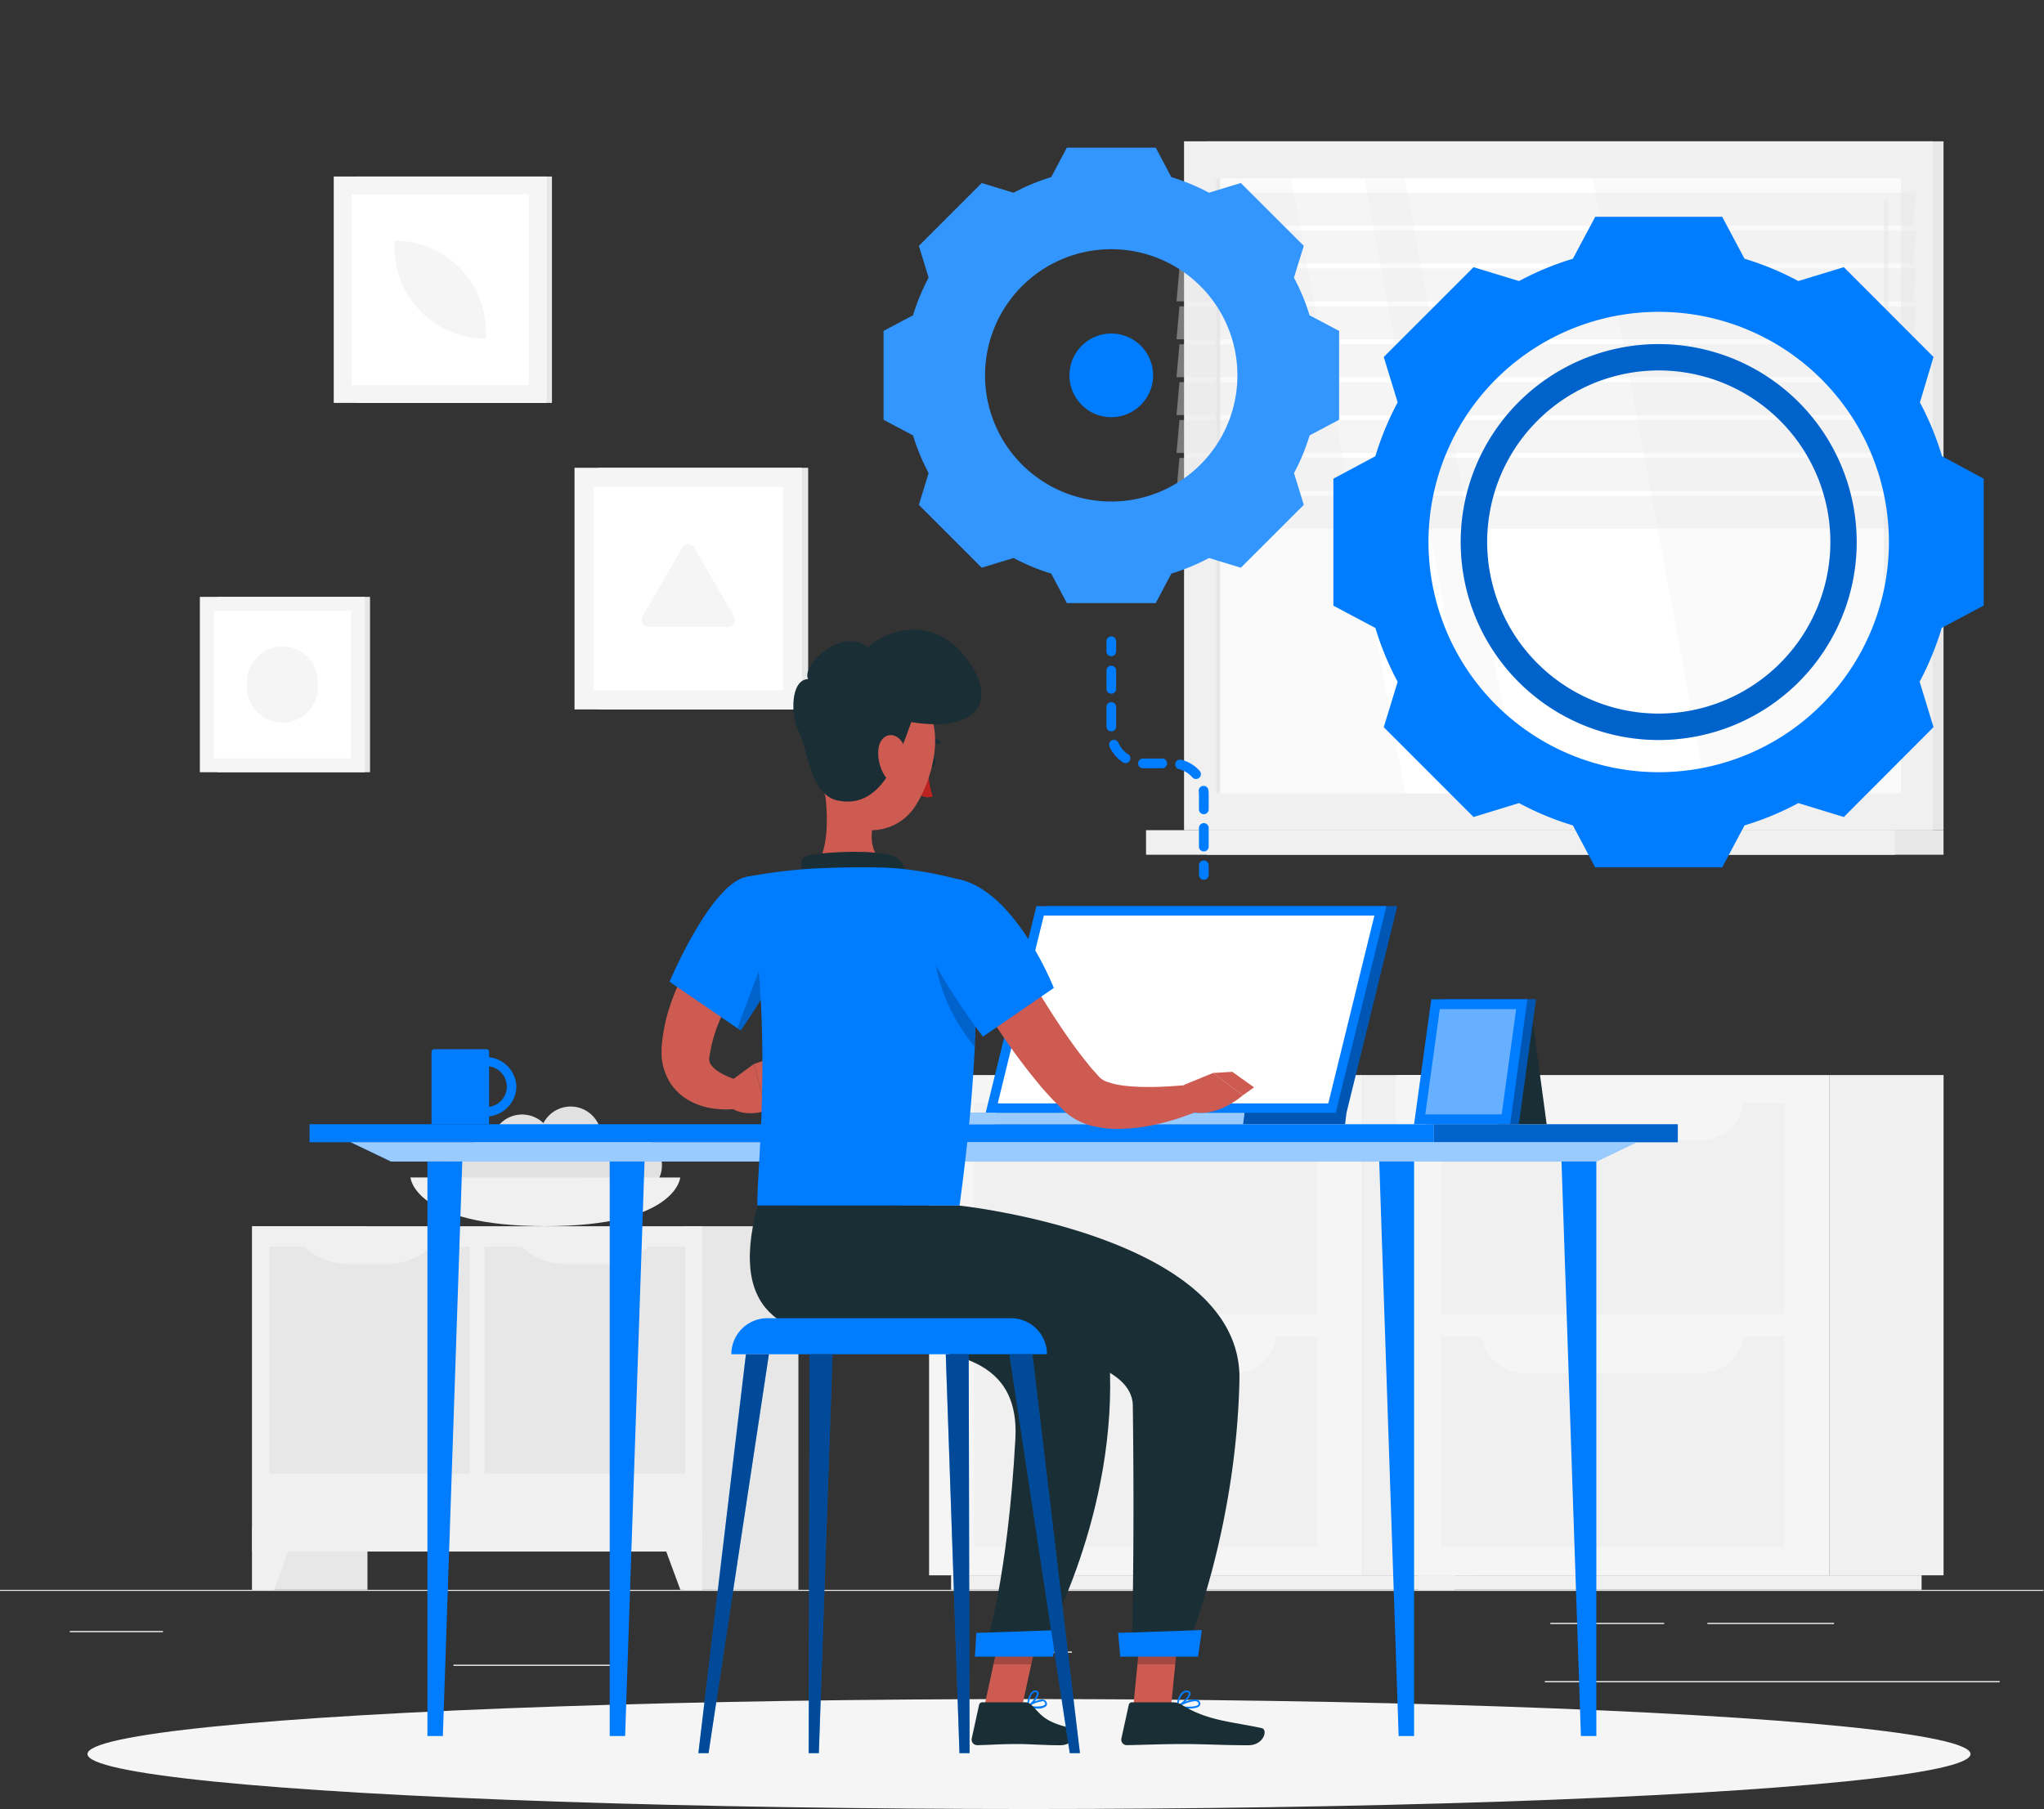 <svg id="Layer_1" data-name="Layer 1" xmlns="http://www.w3.org/2000/svg" viewBox="0 0 555 491.29"><rect x="0" y="0" width="555" height="491.29" fill="#333333" stroke="none"/><defs><style>.cls-1{fill:#ececec;}.cls-2{fill:none;}.cls-3{fill:#f0f0f0;}.cls-4{fill:#f5f5f5;}.cls-5,.cls-8{fill:#e7e7e7;}.cls-11,.cls-13,.cls-16,.cls-6{fill:#fff;}.cls-7{fill:#fafafa;}.cls-16,.cls-20,.cls-8{opacity:0.4;}.cls-9{fill:#e1e1e1;}.cls-10{fill:#007cff;}.cls-11,.cls-12,.cls-19{opacity:0.2;}.cls-13{opacity:0.6;}.cls-14{opacity:0.3;}.cls-15{fill:#1a2e35;}.cls-17{fill:#cd5b51;}.cls-18{fill:#ba221f;}</style></defs><rect class="cls-1" y="431.77" width="554.85" height="0.28"/><rect class="cls-1" x="123.12" y="452.09" width="43.67" height="0.33"/><rect class="cls-1" x="279.6" y="448.51" width="11.46" height="0.33"/><rect class="cls-1" x="18.94" y="442.94" width="25.31" height="0.33"/><rect class="cls-1" x="463.6" y="440.73" width="34.39" height="0.33"/><rect class="cls-1" x="420.95" y="440.73" width="30.91" height="0.33"/><rect class="cls-1" x="419.46" y="456.55" width="123.51" height="0.33"/><path class="cls-2" d="M262.28,372.94H7.67a7.53,7.53,0,0,1-7.52-7.53V7.52A7.52,7.52,0,0,1,7.67,0H262.28a7.53,7.53,0,0,1,7.53,7.52V365.41A7.54,7.54,0,0,1,262.28,372.94ZM7.67.33A7.2,7.2,0,0,0,.48,7.52V365.41a7.21,7.21,0,0,0,7.19,7.2H262.28a7.21,7.21,0,0,0,7.2-7.2V7.52a7.21,7.21,0,0,0-7.2-7.19Z" transform="translate(0 0)"/><path class="cls-2" d="M547.47,372.94H292.87a7.54,7.54,0,0,1-7.53-7.53V7.52A7.53,7.53,0,0,1,292.87,0h254.6A7.53,7.53,0,0,1,555,7.52V365.41A7.54,7.54,0,0,1,547.47,372.94ZM292.87.33a7.21,7.21,0,0,0-7.2,7.19V365.41a7.21,7.21,0,0,0,7.2,7.2h254.6a7.21,7.21,0,0,0,7.2-7.2V7.52a7.21,7.21,0,0,0-7.2-7.19Z" transform="translate(0 0)"/><rect class="cls-3" x="369.86" y="291.96" width="31.06" height="135.86" transform="translate(770.78 719.78) rotate(180)"/><rect class="cls-3" x="258.23" y="427.82" width="136.72" height="3.92" transform="translate(653.19 859.56) rotate(180)"/><rect class="cls-4" x="252.27" y="291.96" width="117.59" height="135.86"/><rect class="cls-3" x="264.48" y="299.59" width="93.17" height="57.27"/><rect class="cls-3" x="264.48" y="362.92" width="93.17" height="57.27"/><path class="cls-4" d="M335.22,309.56H286.91a11.45,11.45,0,0,1-11.45-11.45h71.21A11.45,11.45,0,0,1,335.22,309.56Z" transform="translate(0 0)"/><path class="cls-4" d="M335.22,372.9H286.91a11.46,11.46,0,0,1-11.45-11.46h71.21A11.46,11.46,0,0,1,335.22,372.9Z" transform="translate(0 0)"/><rect class="cls-3" x="496.67" y="291.96" width="31.06" height="135.86" transform="translate(1024.4 719.78) rotate(180)"/><rect class="cls-3" x="385.04" y="427.82" width="136.72" height="3.92" transform="translate(906.81 859.56) rotate(180)"/><rect class="cls-4" x="379.08" y="291.96" width="117.59" height="135.86"/><rect class="cls-3" x="391.29" y="299.59" width="93.17" height="57.27"/><rect class="cls-3" x="391.29" y="362.92" width="93.17" height="57.27"/><path class="cls-4" d="M462,309.56H413.72a11.45,11.45,0,0,1-11.45-11.45h71.21A11.45,11.45,0,0,1,462,309.56Z" transform="translate(0 0)"/><path class="cls-4" d="M462,372.9H413.72a11.46,11.46,0,0,1-11.45-11.46h71.21A11.46,11.46,0,0,1,462,372.9Z" transform="translate(0 0)"/><rect class="cls-5" x="96.68" y="47.95" width="53.18" height="61.48" transform="translate(246.55 157.37) rotate(180)"/><rect class="cls-4" x="90.62" y="47.95" width="57.83" height="61.48" transform="translate(239.07 157.37) rotate(180)"/><rect class="cls-6" x="93.64" y="54.62" width="51.79" height="48.14" transform="translate(198.22 -40.85) rotate(90)"/><path class="cls-4" d="M131.94,92V90.15a24.81,24.81,0,0,0-24.81-24.81h0v1.88A24.81,24.81,0,0,0,131.94,92Z" transform="translate(0 0)"/><rect class="cls-5" x="327.71" y="38.37" width="200.02" height="187.09" transform="translate(855.43 263.84) rotate(180)"/><rect class="cls-3" x="321.51" y="38.37" width="203.32" height="187.09" transform="translate(846.33 263.84) rotate(180)"/><rect class="cls-5" x="327.71" y="225.47" width="200.02" height="6.67" transform="translate(855.43 457.6) rotate(180)"/><rect class="cls-3" x="311.18" y="225.47" width="203.32" height="6.67" transform="translate(825.68 457.6) rotate(180)"/><rect class="cls-7" x="339.66" y="38.94" width="167.01" height="185.96" transform="translate(555.09 -291.24) rotate(90)"/><polygon class="cls-6" points="463.42 215.43 432.45 48.42 381.42 48.42 412.39 215.43 463.42 215.43"/><path class="cls-3" d="M512.13,158.76a.67.67,0,0,0,.62-.71V55a.63.63,0,1,0-1.24,0v103.1A.67.67,0,0,0,512.13,158.76Z" transform="translate(0 0)"/><polygon class="cls-6" points="401.42 215.43 370.45 48.42 350.56 48.42 381.53 215.43 401.42 215.43"/><rect class="cls-5" x="247.23" y="131.37" width="167.01" height="1.1" transform="translate(462.66 -198.81) rotate(90)"/><polygon class="cls-8" points="319.45 61.27 519.47 61.27 520.27 52.32 320.25 52.32 319.45 61.27"/><polygon class="cls-8" points="319.45 71.56 519.47 71.56 520.27 62.62 320.25 62.62 319.45 71.56"/><polygon class="cls-8" points="319.45 81.85 519.47 81.85 520.27 72.91 320.25 72.91 319.45 81.85"/><polygon class="cls-8" points="319.45 92.14 519.47 92.14 520.27 83.2 320.25 83.2 319.45 92.14"/><polygon class="cls-8" points="319.45 102.44 519.47 102.44 520.27 93.49 320.25 93.49 319.45 102.44"/><polygon class="cls-8" points="319.45 112.73 519.47 112.73 520.27 103.78 320.25 103.78 319.45 112.73"/><polygon class="cls-8" points="319.45 123.02 519.47 123.02 520.27 114.07 320.25 114.07 319.45 123.02"/><polygon class="cls-8" points="319.45 133.31 519.47 133.31 520.27 124.36 320.25 124.36 319.45 133.31"/><polygon class="cls-8" points="319.45 143.6 519.47 143.6 520.27 134.65 320.25 134.65 319.45 143.6"/><rect class="cls-5" x="58.97" y="162.1" width="41.49" height="47.62" transform="translate(159.44 371.82) rotate(180)"/><rect class="cls-4" x="54.28" y="162.1" width="44.79" height="47.62" transform="translate(153.34 371.82) rotate(180)"/><rect class="cls-6" x="56.62" y="167.27" width="40.11" height="37.29" transform="translate(262.58 109.24) rotate(90)"/><path class="cls-4" d="M86.28,186.64v-1.46a9.6,9.6,0,0,0-9.61-9.6h0a9.6,9.6,0,0,0-9.6,9.6v1.46a9.6,9.6,0,0,0,9.6,9.6h0A9.6,9.6,0,0,0,86.28,186.64Z" transform="translate(0 0)"/><rect class="cls-5" x="162.48" y="127.03" width="56.97" height="65.63" transform="translate(381.92 319.7) rotate(180)"/><rect class="cls-4" x="156" y="127.03" width="61.74" height="65.63" transform="translate(373.74 319.7) rotate(180)"/><rect class="cls-6" x="159.23" y="134.15" width="55.29" height="51.39" transform="translate(346.72 -27.02) rotate(90)"/><path class="cls-4" d="M188.5,148.7l10.8,18.69a1.89,1.89,0,0,1-1.63,2.83H176.08a1.88,1.88,0,0,1-1.63-2.83l10.79-18.69A1.88,1.88,0,0,1,188.5,148.7Z" transform="translate(0 0)"/><rect class="cls-5" x="68.47" y="333.01" width="31.31" height="98.73" transform="translate(168.25 764.76) rotate(180)"/><polygon class="cls-3" points="74.42 431.75 68.47 431.75 68.47 414.83 80.65 414.83 74.42 431.75"/><rect class="cls-5" x="185.49" y="333.01" width="31.31" height="98.73" transform="translate(402.28 764.76) rotate(180)"/><rect class="cls-3" x="68.47" y="333.01" width="122.21" height="88.35" transform="translate(259.15 754.38) rotate(180)"/><rect class="cls-5" x="69.5" y="342.14" width="61.67" height="54.49" transform="translate(-269.05 469.72) rotate(-90)"/><rect class="cls-5" x="127.98" y="342.14" width="61.67" height="54.49" transform="translate(-210.57 528.2) rotate(-90)"/><path class="cls-3" d="M153.43,343.28h10.78A17.09,17.09,0,0,0,176.59,338H141A17.11,17.11,0,0,0,153.43,343.28Z" transform="translate(0 0)"/><path class="cls-3" d="M94.39,343.28h10.78A17.09,17.09,0,0,0,117.55,338H82A17.09,17.09,0,0,0,94.39,343.28Z" transform="translate(0 0)"/><polygon class="cls-3" points="184.73 431.75 190.68 431.75 190.68 414.83 178.49 414.83 184.73 431.75"/><path class="cls-9" d="M152.5,319.78a6.78,6.78,0,1,0,6.78-6.78A6.78,6.78,0,0,0,152.5,319.78Z" transform="translate(0 0)"/><circle class="cls-9" cx="162.36" cy="315.38" r="6.78"/><path class="cls-9" d="M118.47,320.87a6.78,6.78,0,1,0,6.78-6.78A6.79,6.79,0,0,0,118.47,320.87Z" transform="translate(0 0)"/><circle class="cls-9" cx="171.43" cy="316.48" r="8.31"/><path class="cls-9" d="M146.63,308.82a8.32,8.32,0,1,0,8.32-8.31A8.32,8.32,0,0,0,146.63,308.82Z" transform="translate(0 0)"/><path class="cls-9" d="M133.45,311a8.32,8.32,0,1,0,8.31-8.32A8.31,8.31,0,0,0,133.45,311Z" transform="translate(0 0)"/><path class="cls-9" d="M139,317.66a8,8,0,1,0,8-8A8,8,0,0,0,139,317.66Z" transform="translate(0 0)"/><path class="cls-9" d="M125.25,317.14a8.54,8.54,0,1,0,8.54-8.54A8.55,8.55,0,0,0,125.25,317.14Z" transform="translate(0 0)"/><path class="cls-3" d="M184.7,319.78S183.77,333,148.08,333s-36.63-13.23-36.63-13.23Z" transform="translate(0 0)"/><ellipse id="_Path_" data-name="&lt;Path&gt;" class="cls-4" cx="279.4" cy="476.36" rx="255.65" ry="14.93"/><path class="cls-10" d="M355.57,85.63a55.29,55.29,0,0,0-4.24-10.22L354,66.77,336.92,49.71l-8.64,2.64a56.38,56.38,0,0,0-10.23-4.24l-4.24-8H289.68l-4.24,8a56.38,56.38,0,0,0-10.23,4.24l-8.64-2.64L249.51,66.77l2.64,8.64a56,56,0,0,0-4.23,10.22l-8,4.24V114l8,4.24a56,56,0,0,0,4.23,10.23l-2.64,8.64,17.06,17.06,8.64-2.64a57.1,57.1,0,0,0,10.23,4.24l4.24,8h24.13l4.24-8a57.1,57.1,0,0,0,10.23-4.24l8.64,2.64L354,137.11l-2.65-8.64a55.39,55.39,0,0,0,4.24-10.23l8-4.24V89.87Zm-53.83,50.58A34.27,34.27,0,1,1,336,101.94,34.27,34.27,0,0,1,301.74,136.21Z" transform="translate(0 0)"/><path class="cls-11" d="M355.57,85.63a55.29,55.29,0,0,0-4.24-10.22L354,66.77,336.92,49.71l-8.64,2.64a56.38,56.38,0,0,0-10.23-4.24l-4.24-8H289.68l-4.24,8a56.38,56.38,0,0,0-10.23,4.24l-8.64-2.64L249.51,66.77l2.64,8.64a56,56,0,0,0-4.23,10.22l-8,4.24V114l8,4.24a56,56,0,0,0,4.23,10.23l-2.64,8.64,17.06,17.06,8.64-2.64a57.1,57.1,0,0,0,10.23,4.24l4.24,8h24.13l4.24-8a57.1,57.1,0,0,0,10.23-4.24l8.64,2.64L354,137.11l-2.65-8.64a55.39,55.39,0,0,0,4.24-10.23l8-4.24V89.87Zm-53.83,50.58A34.27,34.27,0,1,1,336,101.94,34.27,34.27,0,0,1,301.74,136.21Z" transform="translate(0 0)"/><path class="cls-10" d="M301.74,90.58a11.36,11.36,0,1,0,11.36,11.36A11.36,11.36,0,0,0,301.74,90.58Z" transform="translate(0 0)"/><path class="cls-10" d="M527.31,123.9a80.51,80.51,0,0,0-6-14.62h0L525,96.94,500.65,72.56,488.3,76.33h0a78.58,78.58,0,0,0-14.62-6.06h0l-6.06-11.39H433.14l-6.06,11.39a78.46,78.46,0,0,0-14.62,6.06h0l-12.35-3.77L375.73,96.94l3.77,12.33h0a80.31,80.31,0,0,0-6.05,14.63L362.05,130v34.49l11.4,6.05h0a79.92,79.92,0,0,0,6.05,14.62h0l-3.77,12.33,24.38,24.39,12.35-3.78a78.46,78.46,0,0,0,14.62,6.06l6.06,11.4h34.48l6.06-11.4h0a78.58,78.58,0,0,0,14.62-6.06l12.35,3.78L525,197.47l-3.77-12.33h0a79.92,79.92,0,0,0,6-14.62h0l11.4-6.06V130Zm-76.93,85.81a62.51,62.51,0,1,1,62.51-62.5A62.5,62.5,0,0,1,450.38,209.71Z" transform="translate(0 0)"/><path class="cls-10" d="M450.38,93.45a53.76,53.76,0,1,0,53.76,53.76A53.82,53.82,0,0,0,450.38,93.45Zm0,100.35A46.6,46.6,0,1,1,497,147.21,46.65,46.65,0,0,1,450.38,193.8Z" transform="translate(0 0)"/><path class="cls-12" d="M450.38,93.45a53.76,53.76,0,1,0,53.76,53.76A53.82,53.82,0,0,0,450.38,93.45Zm0,100.35A46.6,46.6,0,1,1,497,147.21,46.65,46.65,0,0,1,450.38,193.8Z" transform="translate(0 0)"/><path class="cls-10" d="M326.87,238.93a1.32,1.32,0,0,1-1.32-1.32V235a1.32,1.32,0,1,1,2.64,0v2.64A1.32,1.32,0,0,1,326.87,238.93Z" transform="translate(0 0)"/><path class="cls-10" d="M306.34,204.86a7.22,7.22,0,0,1-2.71-3.23,1.32,1.32,0,0,0-2.43,1,9.88,9.88,0,0,0,3.7,4.41,1.34,1.34,0,0,0,.72.21,1.32,1.32,0,0,0,.72-2.42Z" transform="translate(0 0)"/><path class="cls-10" d="M301.74,188.39a1.32,1.32,0,0,0,1.32-1.32V182a1.32,1.32,0,0,0-2.63,0v5.06A1.31,1.31,0,0,0,301.74,188.39Z" transform="translate(0 0)"/><path class="cls-10" d="M315.46,206h-5a1.32,1.32,0,1,0,0,2.63h5a1.32,1.32,0,1,0,0-2.63Z" transform="translate(0 0)"/><path class="cls-10" d="M303.06,197.18v-5.05a1.32,1.32,0,1,0-2.63,0v5.05a1.32,1.32,0,1,0,2.63,0Z" transform="translate(0 0)"/><path class="cls-10" d="M328.11,214.58a1.32,1.32,0,0,0-2.62.34,7.3,7.3,0,0,1,.06.94v3.94a1.32,1.32,0,1,0,2.64,0v-3.94A10.73,10.73,0,0,0,328.11,214.58Z" transform="translate(0 0)"/><path class="cls-10" d="M326.87,223.54a1.32,1.32,0,0,0-1.32,1.32v5.06a1.32,1.32,0,0,0,2.64,0v-5.06A1.32,1.32,0,0,0,326.87,223.54Z" transform="translate(0 0)"/><path class="cls-10" d="M325.73,209.35a9.8,9.8,0,0,0-4.9-3,1.32,1.32,0,1,0-.66,2.55,7.15,7.15,0,0,1,3.58,2.21,1.3,1.3,0,0,0,1,.45,1.32,1.32,0,0,0,1-2.19Z" transform="translate(0 0)"/><path class="cls-10" d="M301.74,178.23a1.31,1.31,0,0,1-1.31-1.32v-2.64a1.32,1.32,0,1,1,2.63,0v2.64A1.32,1.32,0,0,1,301.74,178.23Z" transform="translate(0 0)"/><rect class="cls-10" x="84.04" y="305.32" width="305.29" height="4.89"/><rect class="cls-10" x="389.33" y="305.31" width="66.25" height="4.89" transform="translate(844.9 615.52) rotate(180)"/><rect class="cls-12" x="389.33" y="305.31" width="66.25" height="4.89" transform="translate(844.9 615.52) rotate(180)"/><polygon class="cls-10" points="433.45 315.44 106.16 315.44 95.21 310.2 444.4 310.2 433.45 315.44"/><polygon class="cls-13" points="433.45 315.44 106.16 315.44 95.21 310.2 444.4 310.2 433.45 315.44"/><polygon class="cls-10" points="116.06 315.44 116.06 471.47 120.25 471.47 125.52 315.44 116.06 315.44"/><polygon class="cls-10" points="165.55 315.44 165.55 471.47 169.74 471.47 175.01 315.44 165.55 315.44"/><polygon class="cls-10" points="433.45 315.44 433.45 471.47 429.26 471.47 423.99 315.44 433.45 315.44"/><polygon class="cls-10" points="383.96 315.44 383.96 471.47 379.77 471.47 374.5 315.44 383.96 315.44"/><polygon class="cls-10" points="284.34 246.09 270.56 302.21 270.56 302.21 270.17 305.31 365.22 305.31 365.6 302.21 379.38 246.09 284.34 246.09"/><polygon class="cls-14" points="284.34 246.09 270.56 302.21 270.56 302.21 270.17 305.31 365.22 305.31 365.6 302.21 379.38 246.09 284.34 246.09"/><polygon class="cls-10" points="376.45 246.09 281.41 246.09 267.64 302.21 362.68 302.21 376.45 246.09"/><polygon class="cls-6" points="360.67 299.65 373.19 248.65 283.42 248.65 270.91 299.65 360.67 299.65"/><polygon class="cls-10" points="337.92 302.21 337.53 305.31 232.87 305.31 233.25 302.21 337.92 302.21"/><polygon class="cls-13" points="337.92 302.21 337.53 305.31 232.87 305.31 233.25 302.21 337.92 302.21"/><path class="cls-10" d="M140.22,295.11a8.36,8.36,0,0,0-7.42-8v-1.52a.66.66,0,0,0-.69-.64H117.87a.67.67,0,0,0-.7.64v19.76H132.8v-2.16A8.36,8.36,0,0,0,140.22,295.11Zm-7.42,5.49v-11a5.55,5.55,0,0,1,0,11Z" transform="translate(0 0)"/><polygon class="cls-15" points="406.73 305.31 419.96 305.31 416.04 276.32 406.73 276.32 406.73 305.31"/><polygon class="cls-10" points="387.31 305.31 412.38 305.31 417.05 271.38 391.98 271.38 387.31 305.31"/><polygon class="cls-14" points="387.31 305.31 412.38 305.31 417.05 271.38 391.98 271.38 387.31 305.31"/><polygon class="cls-10" points="383.96 305.31 410.05 305.31 414.72 271.38 388.63 271.38 383.96 305.31"/><polygon class="cls-16" points="407.75 302.64 411.68 274.05 390.94 274.05 387 302.64 407.75 302.64"/><path class="cls-17" d="M210.23,255.2l-1.08,1.18L208,257.69c-.78.89-1.55,1.81-2.29,2.74-1.48,1.88-2.91,3.79-4.23,5.75a62.16,62.16,0,0,0-6.57,12.18,38.57,38.57,0,0,0-1.87,6.3c-.21,1.22-.35,1.74-.41,2.25a3.48,3.48,0,0,0,0,1.25c.07.75,1,2,2.68,3a19.24,19.24,0,0,0,2.8,1.41c.52.2,1,.4,1.58.59s1.14.37,1.53.52l0,7.28c-.92.13-1.59.23-2.38.28s-1.53.07-2.3.05a22.71,22.71,0,0,1-4.75-.6,18.09,18.09,0,0,1-5-2,14.77,14.77,0,0,1-4.59-4.27,15.46,15.46,0,0,1-2.39-6.14,10.64,10.64,0,0,1-.17-1.55,12.75,12.75,0,0,1,0-1.5l0-.74c0-.25,0-.4.05-.6l.12-1.15a45.49,45.49,0,0,1,1.89-8.88,65.77,65.77,0,0,1,7.48-15.72,75.74,75.74,0,0,1,5-6.92c.88-1.11,1.79-2.19,2.74-3.26.47-.54,1-1.07,1.45-1.59s1-1,1.64-1.65Z" transform="translate(0 0)"/><path class="cls-17" d="M198.51,293.49l6.14-4.5,3.5,12.63s-5.44,2-9.6-.69Z" transform="translate(0 0)"/><polygon class="cls-17" points="213.18 285.96 215.59 296.54 208.15 301.62 204.65 288.99 213.18 285.96"/><path class="cls-15" d="M252.05,206.74c-.28.78-.08,1.56.43,1.73s1.14-.31,1.42-1.09.07-1.56-.44-1.74S252.32,206,252.05,206.74Z" transform="translate(0 0)"/><path class="cls-18" d="M251.9,208.27s.2,5.13,1.4,8c-1.83.81-4-.59-4-.59Z" transform="translate(0 0)"/><path class="cls-15" d="M250.78,201.44a.51.51,0,0,0,.3,0,3.84,3.84,0,0,1,3.47.53.48.48,0,0,0,.69-.06.49.49,0,0,0-.06-.68,4.83,4.83,0,0,0-4.38-.72.48.48,0,0,0-.32.6A.46.46,0,0,0,250.78,201.44Z" transform="translate(0 0)"/><path class="cls-17" d="M223.13,209.61c1.48,7.51,2.94,21.26-2.31,26.27,0,0,2.06,7.61,16,7.61,15.34,0,7.33-7.61,7.33-7.61-8.37-2-8.15-8.21-6.69-14Z" transform="translate(0 0)"/><path class="cls-15" d="M218.81,238.49c-1.1-2.41-2.31-5.17.2-6,2.75-1,17.83-1.92,23-.14a5.36,5.36,0,0,1,3.72,6.68Z" transform="translate(0 0)"/><path class="cls-17" d="M271.47,251.36c3.22,5.82,6.69,11.8,10.21,17.55s7.18,11.46,11.11,16.69c1,1.33,2,2.57,3,3.82.5.65,1,1.18,1.54,1.77l.77.88.2.22.09.1,0,0a.58.58,0,0,1,.1.12,5.51,5.51,0,0,0,2.16,1.3,20.17,20.17,0,0,0,3.84.94c5.8.82,12.75.41,19.27-.23l2,7c-1.78.79-3.45,1.39-5.21,2s-3.51,1.1-5.32,1.54a50.47,50.47,0,0,1-11.44,1.53,27.78,27.78,0,0,1-6.44-.64,17.91,17.91,0,0,1-7.18-3.19l-.88-.73-.21-.19-.13-.12-.26-.25-1-1c-.67-.67-1.4-1.34-2-2-1.27-1.38-2.56-2.75-3.71-4.18a173.59,173.59,0,0,1-12.72-17.53q-2.89-4.5-5.57-9.11c-1.79-3.09-3.52-6.12-5.19-9.4Z" transform="translate(0 0)"/><path class="cls-10" d="M202.45,238.2c-9.62,2.2-20.65,28.42-20.65,28.42l19.32,13.24a162.5,162.5,0,0,0,12.76-21.69C219.58,246.17,212.28,235.94,202.45,238.2Z" transform="translate(0 0)"/><path class="cls-12" d="M209.34,254.92l-9.13,24.31.91.63s3.95-5.54,8.22-13Z" transform="translate(0 0)"/><path class="cls-10" d="M259.94,238.73s10.92,12.33.6,88.69H205.66c-.38-8.43,4.92-49.53-3.21-89.22a142.81,142.81,0,0,1,18.37-2.32c7-.34,17.17-.56,23.33,0A102.74,102.74,0,0,1,259.94,238.73Z" transform="translate(0 0)"/><path class="cls-12" d="M253.84,260.8a48.75,48.75,0,0,0,10.84,23.49q.33-7.37.29-13.28Z" transform="translate(0 0)"/><path class="cls-10" d="M249.11,247c-1.35,9.72,17.79,34.54,17.79,34.54l19.24-13.24s-5.34-13.68-14.32-22.64C261.56,235.47,250.58,236.47,249.11,247Z" transform="translate(0 0)"/><path class="cls-17" d="M321.55,294.6l7.84-3.21,8.06,6.09s-7.69,6.8-14.68,4.16Z" transform="translate(0 0)"/><polygon class="cls-17" points="334.6 291.08 340.5 295.3 337.45 297.48 329.39 291.4 334.6 291.08"/><path class="cls-17" d="M226.55,196c-2.75,9.8-4.86,15.4-1.72,22,4.71,9.95,18.09,9.67,23.72.89,5.06-7.91,8.7-22.62.64-29.71A13.89,13.89,0,0,0,226.55,196Z" transform="translate(0 0)"/><path class="cls-15" d="M247.43,196.11c-4,11.26-8.61,23.63-20,21.29-7.34-1.52-7.9-13.32-10.55-18.69-2.32-4.71-2.19-14.18,2.59-14.29-2.16-3.15,8.77-14.63,16.23-8.56,1.91-2.64,15.7-10.4,25.9,1.92C271.28,189.44,266.57,199.19,247.43,196.11Z" transform="translate(0 0)"/><path class="cls-17" d="M238.53,203.31a11.52,11.52,0,0,0,1.61,7.21c1.75,2.83,4.33,1.74,5.26-1.14.84-2.59.94-7.19-1.51-9S238.9,200.28,238.53,203.31Z" transform="translate(0 0)"/><path class="cls-10" d="M322.76,464c1.32,0,2.59-.18,3-.78a.91.91,0,0,0,0-1.06,1.23,1.23,0,0,0-.77-.57c-1.7-.46-5.29,1.58-5.44,1.67a.23.23,0,0,0-.12.25.25.25,0,0,0,.19.2A18.07,18.07,0,0,0,322.76,464Zm1.63-2a1.74,1.74,0,0,1,.47.05.71.71,0,0,1,.47.34c.17.3.11.45.05.54-.48.66-3.07.68-5,.41A11,11,0,0,1,324.39,462Z" transform="translate(0 0)"/><path class="cls-10" d="M319.66,463.73a.18.18,0,0,0,.1,0c1.24-.55,3.69-2.77,3.5-3.93,0-.28-.23-.61-.9-.68a1.77,1.77,0,0,0-1.35.42c-1.31,1.07-1.58,3.83-1.59,4a.24.24,0,0,0,.1.22A.23.23,0,0,0,319.66,463.73Zm2.5-4.16h.15c.44.05.46.22.47.27.12.7-1.55,2.44-2.82,3.2a5.75,5.75,0,0,1,1.36-3.16A1.3,1.3,0,0,1,322.16,459.57Z" transform="translate(0 0)"/><polygon class="cls-17" points="307.72 463.49 317.98 463.49 320.31 439.73 310.05 439.73 307.72 463.49"/><path class="cls-15" d="M318.57,462.3H307.36a.89.89,0,0,0-.87.7l-2,9.12a1.5,1.5,0,0,0,1.48,1.83c4-.07,9.88-.31,15-.31,5.94,0,11.07.33,18,.33,4.21,0,5.38-4.26,3.62-4.65-8-1.75-14.58-1.94-21.52-6.22A4.79,4.79,0,0,0,318.57,462.3Z" transform="translate(0 0)"/><polygon class="cls-12" points="320.31 439.74 319.11 451.99 308.85 451.99 310.05 439.74 320.31 439.74"/><path class="cls-10" d="M281.63,464a3.28,3.28,0,0,0,2.47-.68,1,1,0,0,0,0-1.15,1.11,1.11,0,0,0-.76-.57c-1.5-.35-4.33,1.59-4.45,1.67a.24.24,0,0,0-.1.24.23.23,0,0,0,.18.2A13.37,13.37,0,0,0,281.63,464Zm1.29-2a1.39,1.39,0,0,1,.3,0,.67.67,0,0,1,.45.33c.22.4.09.57,0,.62-.44.58-2.53.59-4.06.33A8,8,0,0,1,282.92,462.06Z" transform="translate(0 0)"/><path class="cls-10" d="M279,463.73a.27.27,0,0,0,.12,0c1.06-.57,3.12-2.82,2.9-4a.79.79,0,0,0-.77-.64,1.33,1.33,0,0,0-1,.31c-1.19,1-1.44,3.94-1.45,4.06a.25.25,0,0,0,.11.22A.22.22,0,0,0,279,463.73Zm2.08-4.16h.11c.31,0,.34.18.35.25.13.67-1.18,2.37-2.23,3.17.12-.86.44-2.59,1.21-3.21A.83.83,0,0,1,281.09,459.57Z" transform="translate(0 0)"/><polygon class="cls-17" points="267.26 463.49 277.52 463.49 282.68 439.73 272.42 439.73 267.26 463.49"/><path class="cls-15" d="M278.25,462.3H266.72a.89.89,0,0,0-.87.7l-2,9.12a1.51,1.51,0,0,0,1.5,1.83c4-.07,6-.31,11.05-.31,3.12,0,7.12.33,11.43.33s4.87-4.26,3.11-4.65c-7.91-1.73-8.46-4.11-11-6.39A2.51,2.51,0,0,0,278.25,462.3Z" transform="translate(0 0)"/><g class="cls-19"><polygon points="272.41 439.74 282.68 439.74 280.01 451.99 269.75 451.99 272.41 439.74"/></g><path class="cls-15" d="M260.54,327.42s76.88,8.13,76,47.34c-.88,40.79-14,72-14,72H307.33s.78-24.87.26-65c-.15-12-24.46-16-48.2-17.41a54,54,0,0,1-46.46-33l-1.63-3.87Z" transform="translate(0 0)"/><path class="cls-10" d="M326.3,442.69c.08,0-1,7.21-1,7.21H304.18l-.58-6.44Z" transform="translate(0 0)"/><path class="cls-15" d="M244.09,327.42s55.73,18.48,57.13,41.34c2.59,42.12-18.07,78-18.07,78H267.76s5.85-17.79,7.94-55.95c2.64-47.93-86.8-.08-70-63.4Z" transform="translate(0 0)"/><path class="cls-10" d="M287.8,442.69c.08,0-1.94,7.21-1.94,7.21H264.71l.39-6.44Z" transform="translate(0 0)"/><path class="cls-10" d="M284.28,367.78h-85.7a9.78,9.78,0,0,1,9.78-9.78H274.5a9.78,9.78,0,0,1,9.78,9.78Z" transform="translate(0 0)"/><polygon class="cls-10" points="202.54 367.78 189.63 476.11 192.39 476.11 208.78 367.78 202.54 367.78"/><polygon class="cls-20" points="202.54 367.78 189.63 476.11 192.39 476.11 208.78 367.78 202.54 367.78"/><polygon class="cls-10" points="219.83 367.78 219.58 476.11 222.34 476.11 226.06 367.78 219.83 367.78"/><polygon class="cls-20" points="219.83 367.78 219.58 476.11 222.34 476.11 226.06 367.78 219.83 367.78"/><polygon class="cls-10" points="280.32 367.78 293.23 476.11 290.47 476.11 274.08 367.78 280.32 367.78"/><polygon class="cls-20" points="280.32 367.78 293.23 476.11 290.47 476.11 274.08 367.78 280.32 367.78"/><polygon class="cls-10" points="263.03 367.78 263.27 476.11 260.52 476.11 256.8 367.78 263.03 367.78"/><polygon class="cls-20" points="263.03 367.78 263.27 476.11 260.52 476.11 256.8 367.78 263.03 367.78"/></svg>